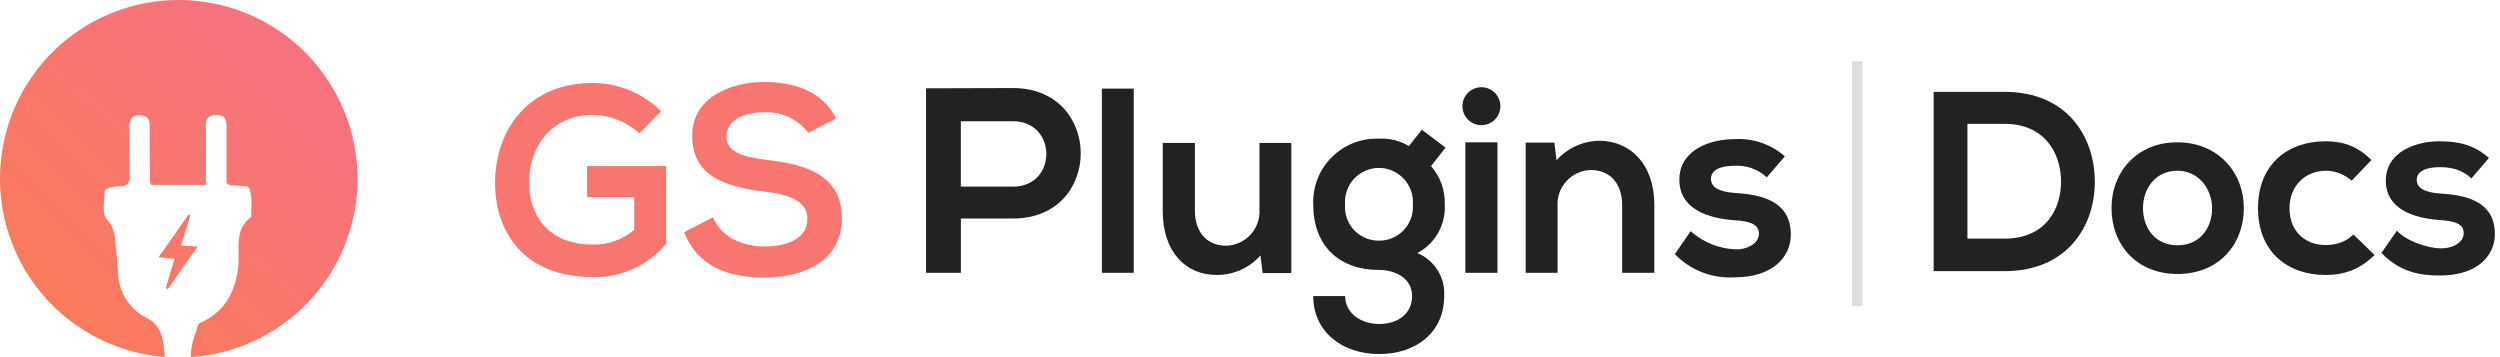 <svg width="245" height="35" viewBox="0 0 245 35" fill="none" xmlns="http://www.w3.org/2000/svg">
<path d="M196.447 9C194.274 9 191.671 9 189.498 9V26.573C191.671 26.573 194.274 26.573 196.447 26.573C202.638 26.573 205.366 22.079 205.291 17.636C205.215 13.293 202.511 9 196.447 9ZM192.808 12.138H196.447C200.288 12.138 201.905 14.874 201.981 17.611C202.056 20.473 200.465 23.385 196.447 23.385H192.808V12.138Z" fill="#222222"/>
<path d="M213.374 13.946C209.407 13.946 206.93 16.858 206.93 20.398C206.93 23.962 209.356 26.849 213.399 26.849C217.442 26.849 219.893 23.962 219.893 20.398C219.893 16.858 217.341 13.946 213.374 13.946ZM213.399 16.732C215.471 16.732 216.785 18.54 216.785 20.398C216.785 22.28 215.648 24.038 213.399 24.038C211.15 24.038 210.013 22.28 210.013 20.398C210.013 18.54 211.175 16.732 213.399 16.732Z" fill="#222222"/>
<path d="M230.637 22.983C229.879 23.736 228.894 24.013 227.908 24.013C225.988 24.013 224.371 22.757 224.371 20.398C224.371 18.238 225.887 16.732 227.959 16.732C228.818 16.732 229.728 17.059 230.46 17.711L232.406 15.678C231.041 14.347 229.677 13.845 227.908 13.845C224.295 13.845 221.288 16.004 221.288 20.398C221.288 24.791 224.295 26.95 227.908 26.95C229.753 26.95 231.269 26.398 232.709 24.992L230.637 22.983Z" fill="#222222"/>
<path d="M243.917 15.477C242.477 14.222 241.011 13.845 239.066 13.845C236.792 13.845 233.81 14.849 233.81 17.711C233.81 20.523 236.615 21.377 238.965 21.552C240.733 21.653 241.441 22.004 241.441 22.858C241.441 23.762 240.354 24.364 239.192 24.339C237.802 24.314 235.781 23.586 234.896 22.607L233.38 24.791C235.2 26.674 237.171 27 239.141 27C242.704 27 244.498 25.117 244.498 22.933C244.498 19.644 241.517 19.117 239.167 18.966C237.575 18.866 236.842 18.414 236.842 17.611C236.842 16.833 237.651 16.381 239.116 16.381C240.304 16.381 241.314 16.657 242.199 17.485L243.917 15.477Z" fill="#222222"/>
<line x1="181.998" y1="6" x2="181.998" y2="30" stroke="#DEDEDE"/>
<path d="M64.79 10.901C63.003 9.13 60.589 8.136 58.074 8.134C51.694 8.134 48.516 12.839 48.516 17.924C48.516 22.676 51.284 27.149 58.074 27.149C59.443 27.19 60.804 26.918 62.053 26.354C63.302 25.79 64.406 24.949 65.28 23.894V16.274H57.531V19.318H62.155V22.521C61.021 23.494 59.566 24.009 58.074 23.968C53.579 23.968 51.849 20.898 51.849 17.927C51.849 14.208 54.199 11.263 58.074 11.263C59.776 11.28 61.413 11.924 62.671 13.071L64.79 10.901ZM81.941 11.625C80.572 8.835 77.653 8.034 74.838 8.034C71.505 8.06 67.838 9.584 67.838 13.304C67.838 17.363 71.251 18.34 74.941 18.78C77.339 19.038 79.125 19.735 79.125 21.44C79.125 23.403 77.111 24.152 74.967 24.152C72.771 24.152 70.679 23.274 69.878 21.285L67.037 22.761C68.38 26.064 71.221 27.197 74.911 27.197C78.941 27.197 82.505 25.466 82.505 21.436C82.505 17.123 78.993 16.141 75.218 15.676C73.048 15.418 71.188 14.979 71.188 13.403C71.188 12.06 72.402 11.005 74.933 11.005C75.757 10.976 76.575 11.143 77.321 11.493C78.067 11.844 78.718 12.367 79.221 13.019L81.941 11.625Z" fill="#F87670"/>
<path d="M94.162 11.883H99.277C103.613 11.883 103.642 18.289 99.277 18.289H94.162V11.883ZM99.277 8.629C96.436 8.629 93.594 8.654 90.753 8.654V26.736H94.166V21.415H99.281C108.137 21.415 108.111 8.629 99.277 8.629V8.629ZM107.982 8.68V26.736H111.107V8.68H107.982ZM113.948 14.005V20.695C113.948 24.647 116.17 26.946 119.218 26.946C120.031 26.954 120.837 26.788 121.581 26.457C122.325 26.127 122.989 25.64 123.528 25.031L123.738 26.761H126.554V14.005H123.428V20.514C123.457 20.964 123.395 21.415 123.246 21.84C123.097 22.265 122.863 22.656 122.559 22.989C122.255 23.322 121.887 23.59 121.477 23.777C121.067 23.964 120.624 24.067 120.173 24.079C118.159 24.079 117.1 22.603 117.1 20.666V14.005H113.948ZM138.074 14.315C137.196 13.784 136.179 13.532 135.155 13.592C134.298 13.557 133.442 13.7 132.643 14.012C131.844 14.324 131.118 14.799 130.511 15.405C129.905 16.012 129.43 16.738 129.118 17.537C128.806 18.337 128.663 19.192 128.697 20.049C128.697 24.027 131.177 26.455 135.155 26.455C136.731 26.455 138.384 27.256 138.384 29.012C138.384 30.769 136.963 31.75 135.155 31.75C133.347 31.75 131.823 30.666 131.823 29.012H128.694C128.694 32.448 131.461 34.695 135.151 34.695C138.841 34.695 141.531 32.525 141.531 29.012C141.585 28.124 141.361 27.24 140.889 26.485C140.418 25.73 139.722 25.14 138.9 24.798C139.756 24.347 140.465 23.659 140.941 22.816C141.417 21.973 141.641 21.012 141.587 20.046C141.636 18.663 141.155 17.314 140.244 16.274L141.664 14.466L139.34 12.713L138.074 14.315ZM135.151 16.455C135.609 16.458 136.061 16.556 136.48 16.741C136.898 16.926 137.274 17.196 137.584 17.532C137.894 17.869 138.132 18.266 138.282 18.698C138.432 19.131 138.492 19.589 138.458 20.046C138.491 20.499 138.431 20.955 138.279 21.384C138.128 21.813 137.89 22.206 137.579 22.539C137.269 22.871 136.893 23.136 136.475 23.316C136.057 23.496 135.606 23.587 135.151 23.584C134.694 23.592 134.24 23.504 133.818 23.326C133.397 23.148 133.017 22.884 132.703 22.551C132.389 22.218 132.149 21.823 131.997 21.392C131.844 20.96 131.784 20.502 131.819 20.046C131.783 19.587 131.843 19.125 131.994 18.691C132.145 18.256 132.385 17.857 132.698 17.52C133.011 17.183 133.391 16.914 133.813 16.73C134.235 16.547 134.691 16.453 135.151 16.455ZM146.753 13.95V26.736H143.602V13.95H146.753ZM143.317 10.407C143.317 10.9 143.513 11.373 143.862 11.722C144.211 12.071 144.684 12.267 145.177 12.267C145.67 12.267 146.143 12.071 146.492 11.722C146.841 11.373 147.037 10.9 147.037 10.407C147.037 9.914 146.841 9.441 146.492 9.092C146.143 8.743 145.67 8.547 145.177 8.547C144.684 8.547 144.211 8.743 143.862 9.092C143.513 9.441 143.317 9.914 143.317 10.407ZM162.122 26.736V20.046C162.122 16.042 159.723 13.795 156.723 13.795C155.932 13.808 155.151 13.984 154.431 14.313C153.711 14.642 153.067 15.116 152.539 15.706L152.332 13.975H149.517V26.736H152.642V20.226C152.613 19.777 152.675 19.326 152.824 18.9C152.974 18.475 153.207 18.084 153.511 17.752C153.815 17.419 154.183 17.151 154.593 16.963C155.003 16.776 155.446 16.674 155.897 16.662C157.911 16.662 158.971 18.138 158.971 20.075V26.736H162.122ZM174.912 15.319C174.235 14.726 173.449 14.272 172.598 13.983C171.746 13.694 170.846 13.576 169.948 13.636C167.624 13.636 164.576 14.669 164.576 17.614C164.579 20.511 167.439 21.385 169.845 21.57C171.653 21.673 172.376 22.031 172.376 22.913C172.376 23.843 171.269 24.462 170.078 24.437C168.451 24.372 166.898 23.742 165.686 22.654L164.137 24.902C164.892 25.688 165.81 26.299 166.827 26.692C167.844 27.085 168.935 27.249 170.022 27.175C173.664 27.175 175.498 25.237 175.498 22.99C175.498 19.606 172.454 19.064 170.048 18.909C168.424 18.802 167.675 18.341 167.675 17.511C167.675 16.71 168.506 16.245 170 16.245C170.575 16.213 171.15 16.298 171.691 16.493C172.232 16.688 172.729 16.99 173.151 17.381L174.912 15.319Z" fill="#222222"/>
<path d="M18.693 35L18.707 34.631C18.78 33.891 18.951 33.163 19.214 32.468C19.286 32.249 19.36 32.023 19.426 31.802C19.458 31.709 19.603 31.642 19.744 31.581C19.802 31.557 19.858 31.53 19.913 31.5C21.903 30.516 22.994 28.851 23.346 26.259C23.391 25.79 23.402 25.318 23.379 24.847C23.347 23.564 23.314 22.237 24.598 21.274C24.634 21.239 24.628 21.164 24.624 21.099C24.624 21.078 24.624 21.059 24.624 21.042C24.617 20.806 24.624 20.561 24.629 20.325C24.688 19.692 24.623 19.054 24.439 18.446C24.36 18.241 23.793 18.218 23.254 18.196C22.996 18.185 22.73 18.174 22.516 18.145C22.467 18.124 22.421 18.096 22.379 18.063C22.332 18.029 22.273 17.988 22.195 17.936V12.369C22.195 11.713 22.047 11.302 21.314 11.28H21.214C21.069 11.263 20.922 11.277 20.782 11.319C20.642 11.362 20.512 11.432 20.4 11.526C20.311 11.637 20.246 11.765 20.207 11.902C20.169 12.039 20.159 12.183 20.177 12.324C20.192 13.588 20.187 14.832 20.182 16.15C20.182 16.796 20.177 17.459 20.177 18.121H14.812C14.78 18.011 14.741 17.902 14.696 17.796V17.762C14.672 15.949 14.65 14.238 14.673 12.464C14.673 11.748 14.509 11.304 13.694 11.304H13.629C12.838 11.328 12.678 11.747 12.678 12.417C12.678 13.087 12.685 13.783 12.678 14.452C12.678 15.346 12.671 16.269 12.697 17.171C12.721 17.322 12.715 17.476 12.678 17.625C12.641 17.774 12.575 17.913 12.483 18.036C12.38 18.122 12.261 18.187 12.132 18.226C12.004 18.264 11.869 18.277 11.735 18.262H11.654H11.583C11.072 18.262 10.308 18.482 10.286 18.631C10.274 18.805 10.255 18.988 10.237 19.184C10.151 20.059 10.053 21.048 10.472 21.486C10.971 22.033 11.258 22.74 11.283 23.48C11.375 24.191 11.429 24.922 11.479 25.629C11.504 25.983 11.53 26.347 11.561 26.702C11.583 27.619 11.851 28.514 12.337 29.293C12.822 30.071 13.507 30.706 14.321 31.13C15.815 31.83 15.97 33.234 16.083 34.26C16.107 34.495 16.129 34.74 16.148 34.987C12.808 34.723 9.615 33.508 6.945 31.486C4.275 29.464 2.24 26.718 1.082 23.576C-0.077 20.433 -0.31 17.024 0.408 13.752C1.127 10.481 2.768 7.484 5.137 5.116C8.393 1.87 12.793 0.033 17.39 0C21.988 -0.032 26.414 1.743 29.714 4.943C33.015 8.143 34.926 12.512 35.036 17.108C35.147 21.704 33.446 26.16 30.302 29.514C27.27 32.751 23.12 34.713 18.694 35H18.693ZM16.434 28.345C16.403 28.317 16.368 28.294 16.33 28.277C16.304 28.263 16.277 28.248 16.25 28.23C16.527 27.272 16.811 26.34 17.108 25.377C16.529 25.305 16.087 25.26 15.531 25.216C16.596 23.725 17.595 22.288 18.476 21.02C18.53 21.064 18.593 21.095 18.66 21.113L18.234 22.472V22.482V22.488C18.075 22.996 17.91 23.523 17.74 24.056C18.059 24.084 18.357 24.104 18.672 24.125C18.887 24.138 19.112 24.154 19.363 24.172C18.363 25.583 17.41 26.951 16.442 28.345H16.434Z" fill="url(#paint0_linear)"/>
<defs>
<linearGradient id="paint0_linear" x1="-13.105" y1="48.195" x2="48.911" y2="-16.733" gradientUnits="userSpaceOnUse">
<stop stop-color="#FB8240"/>
<stop offset="1" stop-color="#F46AA0"/>
</linearGradient>
</defs>
</svg>
